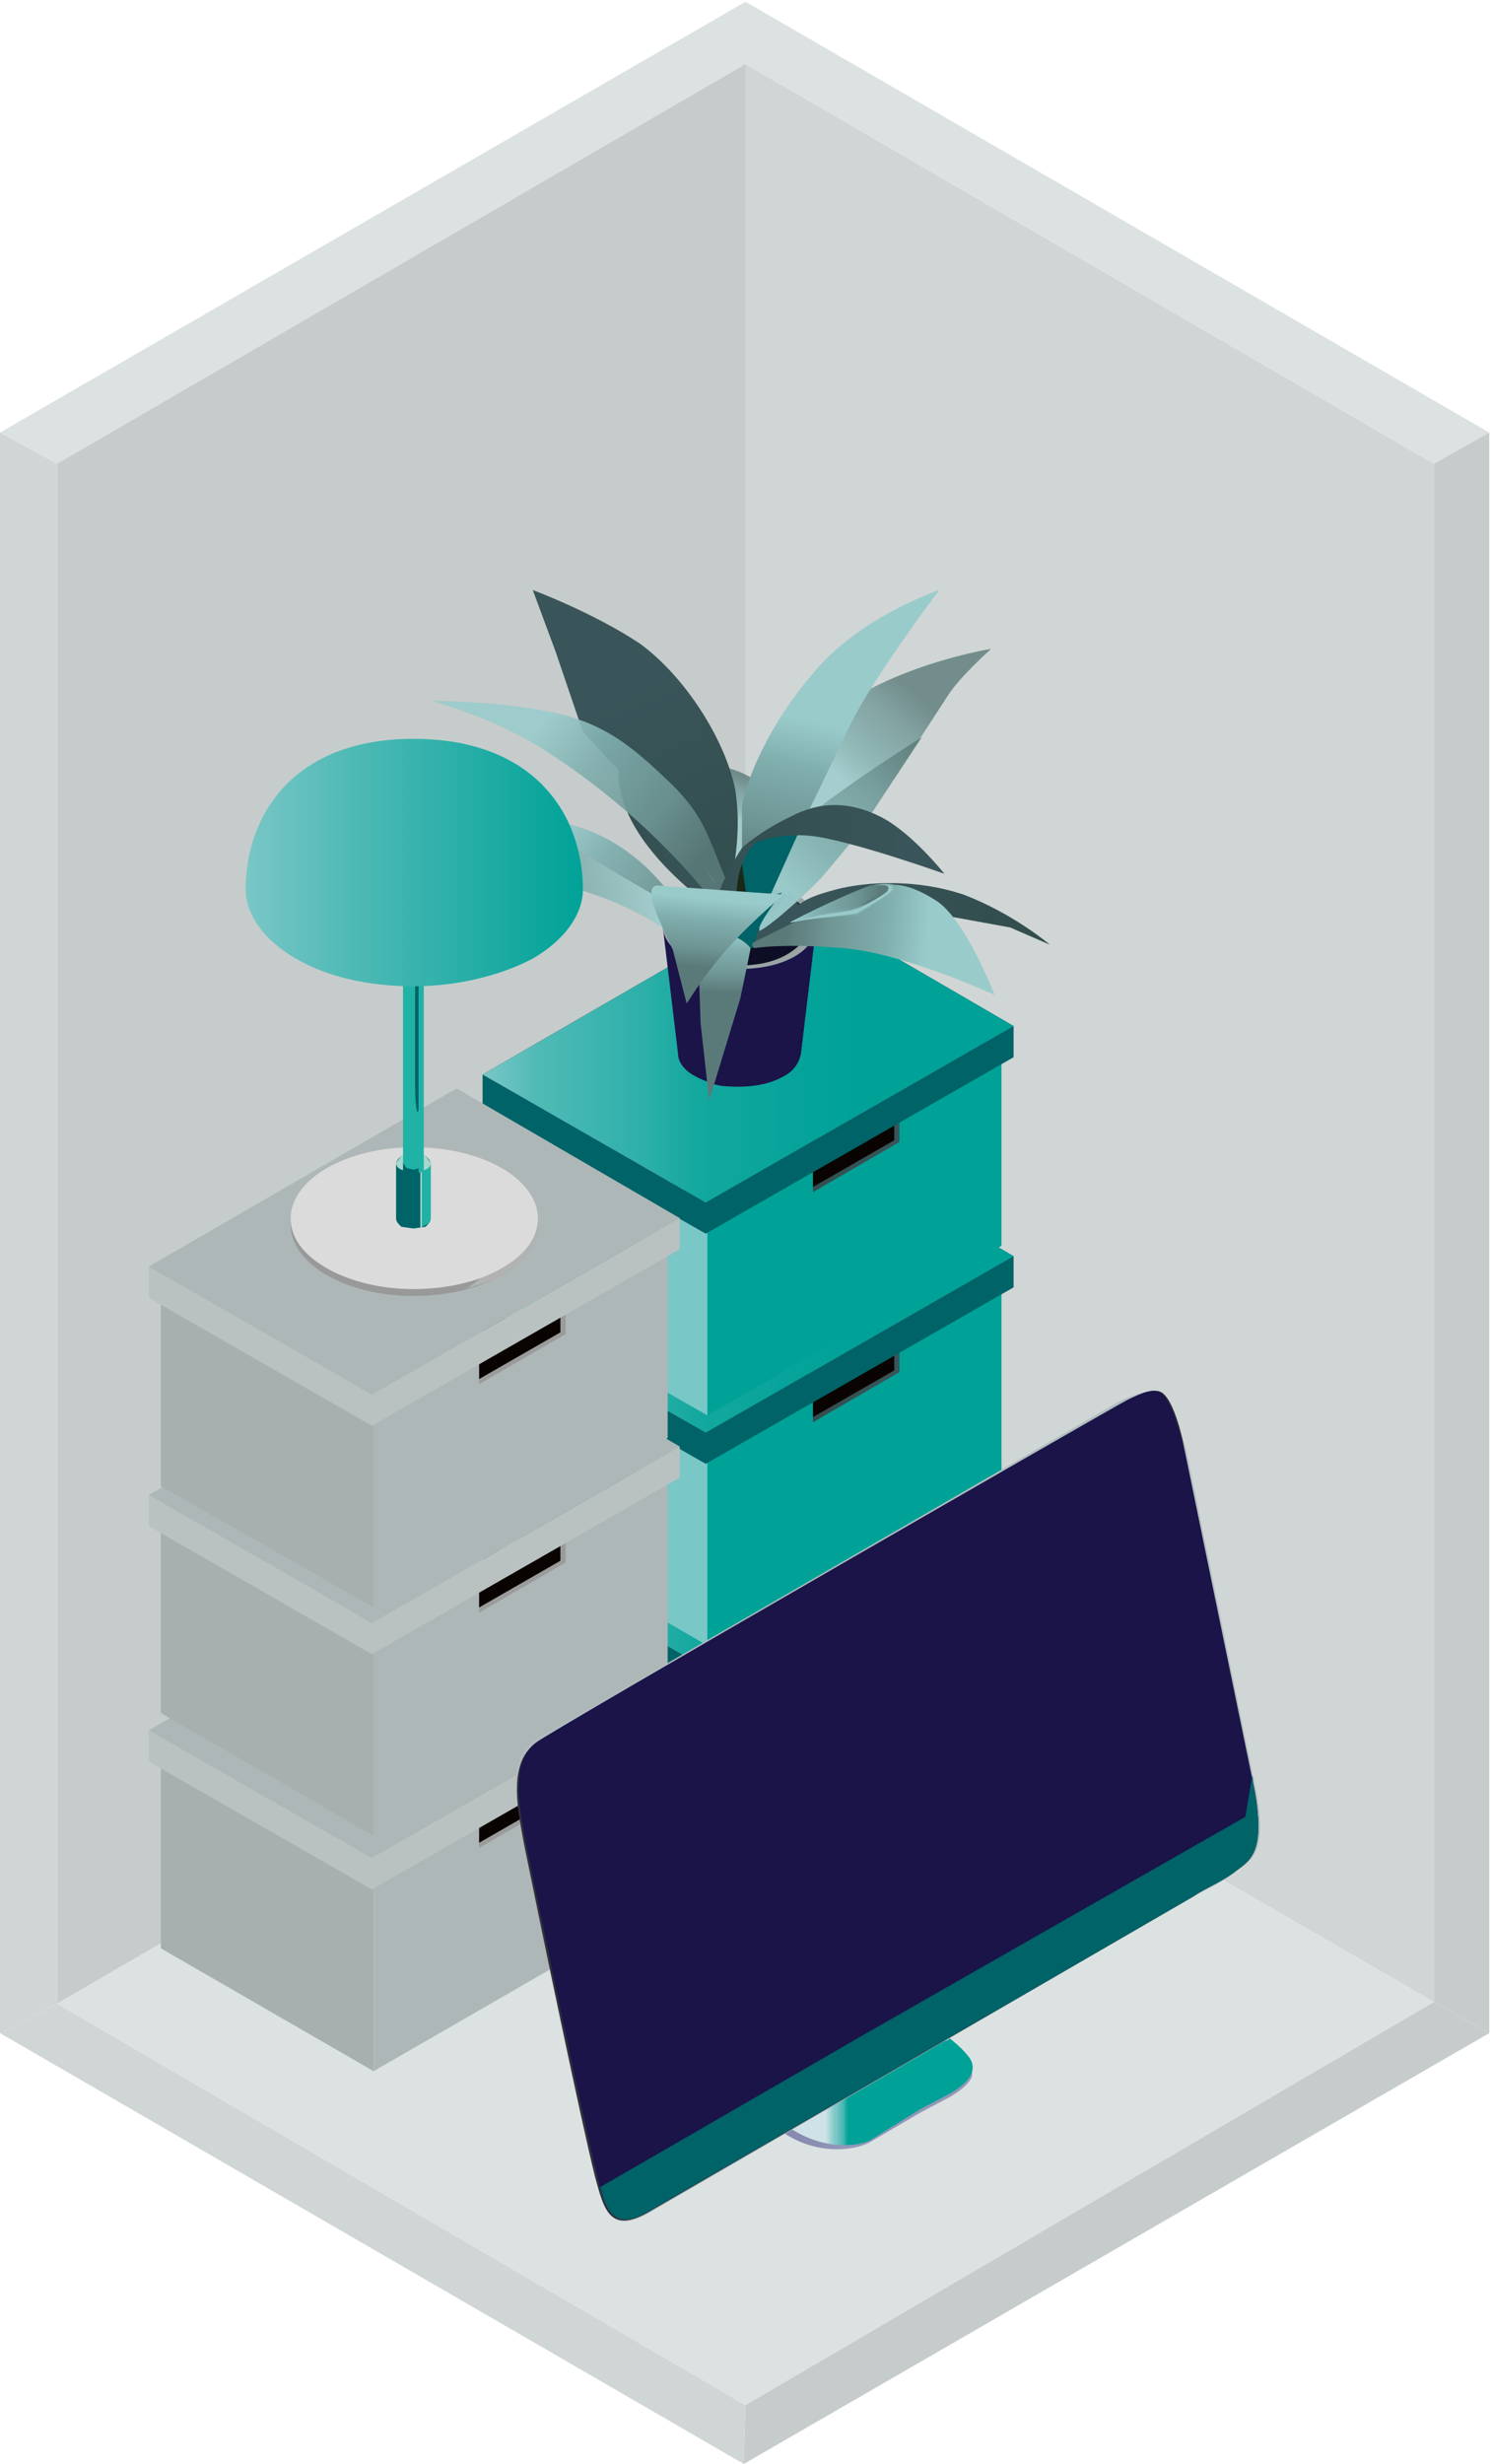 <svg xmlns="http://www.w3.org/2000/svg" xmlns:xlink="http://www.w3.org/1999/xlink" width="862" height="1424"><defs><path id="f" fill="url(#a)" d="m191 149 50-29v22l-50 29z"/></defs><defs><linearGradient id="b" x1="69.4%" x2="42.4%" y1="50.3%" y2="49.9%"><stop offset="0%" stop-color="#79C7C6"/><stop offset="0%" stop-color="#66C1BF"/><stop offset="10%" stop-color="#47B7B3"/><stop offset="20%" stop-color="#2DAFA9"/><stop offset="30%" stop-color="#19A9A1"/><stop offset="40%" stop-color="#0AA59C"/><stop offset="60%" stop-color="#02A298"/><stop offset="80%" stop-color="#00A298"/></linearGradient><linearGradient id="c" x1="0%" x2="100%" y1="50%" y2="50%"><stop offset="0%" stop-color="#334E4F"/><stop offset="100%" stop-color="#395559"/></linearGradient><linearGradient id="d" x1="0%" x2="100%" y1="50%" y2="50%"><stop offset="0%" stop-color="#79C7C6"/><stop offset="10%" stop-color="#50BAB6"/><stop offset="30%" stop-color="#2DB0A9"/><stop offset="40%" stop-color="#14A89F"/><stop offset="60%" stop-color="#05A39A"/><stop offset="70%" stop-color="#00A298"/></linearGradient><linearGradient id="e" x1="69.4%" x2="42.4%" y1="50.3%" y2="49.9%"><stop offset="0%" stop-color="#79C7C6"/><stop offset="0%" stop-color="#66C1BF"/><stop offset="10%" stop-color="#47B7B3"/><stop offset="20%" stop-color="#2DAFA9"/><stop offset="30%" stop-color="#19A9A1"/><stop offset="40%" stop-color="#0AA59C"/><stop offset="60%" stop-color="#02A298"/><stop offset="80%" stop-color="#00A298"/></linearGradient><linearGradient id="a" x1="0%" x2="100%" y1="50%" y2="50%"><stop offset="0%" stop-color="#334E4F"/><stop offset="100%" stop-color="#395559"/></linearGradient><linearGradient id="g" x1="0%" x2="100%" y1="50%" y2="50%"><stop offset="0%" stop-color="#79C7C6"/><stop offset="10%" stop-color="#50BAB6"/><stop offset="30%" stop-color="#2DB0A9"/><stop offset="40%" stop-color="#14A89F"/><stop offset="60%" stop-color="#05A39A"/><stop offset="70%" stop-color="#00A298"/></linearGradient><linearGradient id="h" x1="69.4%" x2="42.4%" y1="50.3%" y2="49.9%"><stop offset="0%" stop-color="#79C7C6"/><stop offset="0%" stop-color="#66C1BF"/><stop offset="10%" stop-color="#47B7B3"/><stop offset="20%" stop-color="#2DAFA9"/><stop offset="30%" stop-color="#19A9A1"/><stop offset="40%" stop-color="#0AA59C"/><stop offset="60%" stop-color="#02A298"/><stop offset="80%" stop-color="#00A298"/></linearGradient><linearGradient id="i" x1="0%" x2="100%" y1="50%" y2="50%"><stop offset="0%" stop-color="#79C7C6"/><stop offset="10%" stop-color="#50BAB6"/><stop offset="30%" stop-color="#2DB0A9"/><stop offset="40%" stop-color="#14A89F"/><stop offset="60%" stop-color="#05A39A"/><stop offset="70%" stop-color="#00A298"/></linearGradient><linearGradient id="j" x1="25.9%" x2="44.6%" y1="49.3%" y2="49.7%"><stop offset="0%" stop-color="#878BAF"/><stop offset="100%" stop-color="#9297B7"/></linearGradient><linearGradient id="k" x1="33.7%" x2="43.6%" y1="49.7%" y2="49.7%"><stop offset="0%" stop-color="#CFE2E7"/><stop offset="40%" stop-color="#80C8C8"/><stop offset="50%" stop-color="#78C5C5"/><stop offset="60%" stop-color="#64BFBD"/><stop offset="80%" stop-color="#43B6B1"/><stop offset="90%" stop-color="#16A8A0"/><stop offset="100%" stop-color="#00A298"/></linearGradient><linearGradient id="l" x1="82.9%" x2="16.3%" y1="50.1%" y2="50.1%"><stop offset="0%" stop-color="#334E4F"/><stop offset="100%" stop-color="#395559"/></linearGradient><linearGradient id="m" x1="38.2%" x2="63.9%" y1="48.1%" y2="13.4%"><stop offset="0%" stop-color="#9ACBCB"/><stop offset="30%" stop-color="#80AFAE"/><stop offset="70%" stop-color="#6F9695"/><stop offset="100%" stop-color="#5A7A79"/></linearGradient><linearGradient id="n" x1="17.5%" x2="85.8%" y1="82.6%" y2="-1.9%"><stop offset="0%" stop-color="#9ACBCB"/><stop offset="30%" stop-color="#80AFAE"/><stop offset="70%" stop-color="#6F9695"/><stop offset="100%" stop-color="#5A7A79"/></linearGradient><linearGradient id="o" x1="46.6%" x2="55.9%" y1="46.3%" y2="7.2%"><stop offset="0%" stop-color="#9ACBCB"/><stop offset="30%" stop-color="#80AFAE"/><stop offset="70%" stop-color="#6F9695"/><stop offset="100%" stop-color="#5A7A79"/></linearGradient><linearGradient id="p" x1="89%" x2="13.7%" y1="48.2%" y2="55.2%"><stop offset="0%" stop-color="#9ACBCB"/><stop offset="30%" stop-color="#80AFAE"/><stop offset="70%" stop-color="#6F9695"/><stop offset="100%" stop-color="#5A7A79"/></linearGradient><linearGradient id="q" x1="20.2%" x2="111.4%" y1="35%" y2="66.6%"><stop offset="0%" stop-color="#9ACBCB"/><stop offset="30%" stop-color="#80AFAE"/><stop offset="70%" stop-color="#6F9695"/><stop offset="100%" stop-color="#5A7A79"/></linearGradient><linearGradient id="r" x1="48.3%" x2="38.9%" y1="50.1%" y2="107.1%"><stop offset="0%" stop-color="#9ACBCB"/><stop offset="30%" stop-color="#80AFAE"/><stop offset="70%" stop-color="#6F9695"/><stop offset="100%" stop-color="#5A7A79"/></linearGradient><linearGradient id="s" x1="50.2%" x2="49.8%" y1="-.9%" y2="35.7%"><stop offset="0%" stop-color="#9ACBCB"/><stop offset="30%" stop-color="#80AFAE"/><stop offset="70%" stop-color="#6F9695"/><stop offset="100%" stop-color="#5A7A79"/></linearGradient><linearGradient id="t" x1="59.6%" x2="46.6%" y1="-48.9%" y2="83.6%"><stop offset="0%" stop-color="#1E2F17"/><stop offset="100%" stop-color="#192715"/></linearGradient><linearGradient id="u" x1="66.6%" x2="49%" y1="95.4%" y2="31.3%"><stop offset="0%" stop-color="#334E4F"/><stop offset="100%" stop-color="#395559"/></linearGradient><linearGradient id="v" x1=".1%" x2="100%" y1="50%" y2="50%"><stop offset="0%" stop-color="#334E4F"/><stop offset="100%" stop-color="#395559"/></linearGradient><linearGradient id="w" x1="28%" x2="97.5%" y1="30.2%" y2="66.4%"><stop offset="0%" stop-color="#9ACBCB"/><stop offset="30%" stop-color="#80AFAE"/><stop offset="70%" stop-color="#6F9695"/><stop offset="100%" stop-color="#5A7A79"/></linearGradient><linearGradient id="x" x1="0%" x2="100.2%" y1="49.8%" y2="49.8%"><stop offset="0%" stop-color="#334E4F"/><stop offset="100%" stop-color="#395559"/></linearGradient><linearGradient id="y" x1="-4%" x2="81.6%" y1="50%" y2="50%"><stop offset="0%" stop-color="#334E4F"/><stop offset="100%" stop-color="#395559"/></linearGradient><linearGradient id="z" x1="50.3%" x2="43.6%" y1="13%" y2="70.2%"><stop offset="0%" stop-color="#9ACBCB"/><stop offset="30%" stop-color="#80AFAE"/><stop offset="70%" stop-color="#6F9695"/><stop offset="100%" stop-color="#5A7A79"/></linearGradient><linearGradient id="A" x1="72.7%" x2="14.2%" y1="49.7%" y2="47.4%"><stop offset="0%" stop-color="#9ACBCB"/><stop offset="30%" stop-color="#80AFAE"/><stop offset="70%" stop-color="#6F9695"/><stop offset="100%" stop-color="#5A7A79"/></linearGradient><linearGradient id="B" x1="132.6%" x2="-2.5%" y1="52.7%" y2="48.4%"><stop offset="0%" stop-color="#9ACBCB"/><stop offset="30%" stop-color="#80AFAE"/><stop offset="70%" stop-color="#6F9695"/><stop offset="100%" stop-color="#5A7A79"/></linearGradient><linearGradient id="C" x1="123.5%" x2="2.8%" y1="56.6%" y2="46.2%"><stop offset="0%" stop-color="#9ACBCB"/><stop offset="30%" stop-color="#80AFAE"/><stop offset="70%" stop-color="#6F9695"/><stop offset="100%" stop-color="#5A7A79"/></linearGradient><linearGradient id="D" x1="112.3%" x2="9.7%" y1="59.3%" y2="44.4%"><stop offset="0%" stop-color="#9ACBCB"/><stop offset="30%" stop-color="#80AFAE"/><stop offset="70%" stop-color="#6F9695"/><stop offset="100%" stop-color="#5A7A79"/></linearGradient><linearGradient id="E" x1="99.7%" x2="17.6%" y1="60.9%" y2="43.5%"><stop offset="0%" stop-color="#9ACBCB"/><stop offset="30%" stop-color="#80AFAE"/><stop offset="70%" stop-color="#6F9695"/><stop offset="100%" stop-color="#5A7A79"/></linearGradient><linearGradient id="F" x1="86.8%" x2="25.9%" y1="61.2%" y2="43.4%"><stop offset="0%" stop-color="#9ACBCB"/><stop offset="30%" stop-color="#80AFAE"/><stop offset="70%" stop-color="#6F9695"/><stop offset="100%" stop-color="#5A7A79"/></linearGradient><linearGradient id="G" x1="74.9%" x2="34%" y1="60.1%" y2="44.2%"><stop offset="0%" stop-color="#9ACBCB"/><stop offset="30%" stop-color="#80AFAE"/><stop offset="70%" stop-color="#6F9695"/><stop offset="100%" stop-color="#5A7A79"/></linearGradient><linearGradient id="H" x1="64.7%" x2="41%" y1="58.3%" y2="45.8%"><stop offset="0%" stop-color="#9ACBCB"/><stop offset="30%" stop-color="#80AFAE"/><stop offset="70%" stop-color="#6F9695"/><stop offset="100%" stop-color="#5A7A79"/></linearGradient><linearGradient id="I" x1="58.4%" x2="46.6%" y1="56.7%" y2="47.9%"><stop offset="0%" stop-color="#9ACBCB"/><stop offset="30%" stop-color="#80AFAE"/><stop offset="70%" stop-color="#6F9695"/><stop offset="100%" stop-color="#5A7A79"/></linearGradient><linearGradient id="J" x1="55%" x2="47.2%" y1="56.3%" y2="47.5%"><stop offset="0%" stop-color="#9ACBCB"/><stop offset="30%" stop-color="#80AFAE"/><stop offset="70%" stop-color="#6F9695"/><stop offset="100%" stop-color="#5A7A79"/></linearGradient><linearGradient id="K" x1="52.5%" x2="47.6%" y1="55.8%" y2="45.5%"><stop offset="0%" stop-color="#9ACBCB"/><stop offset="30%" stop-color="#80AFAE"/><stop offset="70%" stop-color="#6F9695"/><stop offset="100%" stop-color="#5A7A79"/></linearGradient><linearGradient id="L" x1="50.6%" x2="49.3%" y1="59%" y2="43.1%"><stop offset="0%" stop-color="#9ACBCB"/><stop offset="30%" stop-color="#80AFAE"/><stop offset="70%" stop-color="#6F9695"/><stop offset="100%" stop-color="#5A7A79"/></linearGradient><linearGradient id="M" x1="46.3%" x2="53.2%" y1="62.4%" y2="40.6%"><stop offset="0%" stop-color="#9ACBCB"/><stop offset="30%" stop-color="#80AFAE"/><stop offset="70%" stop-color="#6F9695"/><stop offset="100%" stop-color="#5A7A79"/></linearGradient><linearGradient id="N" x1="40%" x2="58.5%" y1="65.1%" y2="38.6%"><stop offset="0%" stop-color="#9ACBCB"/><stop offset="30%" stop-color="#80AFAE"/><stop offset="70%" stop-color="#6F9695"/><stop offset="100%" stop-color="#5A7A79"/></linearGradient><linearGradient id="O" x1="32.1%" x2="65.4%" y1="66.7%" y2="37.1%"><stop offset="0%" stop-color="#9ACBCB"/><stop offset="30%" stop-color="#80AFAE"/><stop offset="70%" stop-color="#6F9695"/><stop offset="100%" stop-color="#5A7A79"/></linearGradient><linearGradient id="P" x1="23.4%" x2="73.1%" y1="67.6%" y2="36.5%"><stop offset="0%" stop-color="#9ACBCB"/><stop offset="30%" stop-color="#80AFAE"/><stop offset="70%" stop-color="#6F9695"/><stop offset="100%" stop-color="#5A7A79"/></linearGradient><linearGradient id="Q" x1="15.1%" x2="81.2%" y1="67.3%" y2="36.7%"><stop offset="0%" stop-color="#9ACBCB"/><stop offset="30%" stop-color="#80AFAE"/><stop offset="70%" stop-color="#6F9695"/><stop offset="100%" stop-color="#5A7A79"/></linearGradient><linearGradient id="R" x1="7.7%" x2="88.6%" y1="66%" y2="37.9%"><stop offset="0%" stop-color="#9ACBCB"/><stop offset="30%" stop-color="#80AFAE"/><stop offset="70%" stop-color="#6F9695"/><stop offset="100%" stop-color="#5A7A79"/></linearGradient><linearGradient id="S" x1="1.9%" x2="94.9%" y1="63.9%" y2="39.8%"><stop offset="0%" stop-color="#9ACBCB"/><stop offset="30%" stop-color="#80AFAE"/><stop offset="70%" stop-color="#6F9695"/><stop offset="100%" stop-color="#5A7A79"/></linearGradient><linearGradient id="T" x1="-1.9%" x2="99.4%" y1="61.2%" y2="42.5%"><stop offset="0%" stop-color="#9ACBCB"/><stop offset="30%" stop-color="#80AFAE"/><stop offset="70%" stop-color="#6F9695"/><stop offset="100%" stop-color="#5A7A79"/></linearGradient><linearGradient id="U" x1="-4.8%" x2="100.7%" y1="56.6%" y2="43.9%"><stop offset="0%" stop-color="#9ACBCB"/><stop offset="30%" stop-color="#80AFAE"/><stop offset="70%" stop-color="#6F9695"/><stop offset="100%" stop-color="#5A7A79"/></linearGradient><linearGradient id="V" x1="-3.7%" x2="101.3%" y1="52.9%" y2="46.7%"><stop offset="0%" stop-color="#9ACBCB"/><stop offset="30%" stop-color="#80AFAE"/><stop offset="70%" stop-color="#6F9695"/><stop offset="100%" stop-color="#5A7A79"/></linearGradient><linearGradient id="W" x1="0%" x2="99.9%" y1="49.8%" y2="49.8%"><stop offset="0%" stop-color="#9ACBCB"/><stop offset="30%" stop-color="#80AFAE"/><stop offset="70%" stop-color="#6F9695"/><stop offset="100%" stop-color="#5A7A79"/></linearGradient><linearGradient id="X" x1="0%" x2="99.9%" y1="50%" y2="50%"><stop offset="0%" stop-color="#79C7C6"/><stop offset="30%" stop-color="#51BAB6"/><stop offset="80%" stop-color="#16A9A0"/><stop offset="100%" stop-color="#00A298"/></linearGradient></defs><g fill="none" fill-rule="evenodd"><path fill="#D0D6D5" d="M431 37v890l398 230V268z"/><path fill="#DCE2E2" d="M431 1v36l398 231 32-18zm0 36L33 268 0 250 431 1z"/><path fill="#C6CCCB" d="M33 268v890l398-231V37z"/><path fill="#DCE2E2" d="m33 1158 398-231 398 230-398 233z"/><path fill="#C6CCCB" d="m431 1390 398-233 32 18-431 249z"/><path fill="#C6CCCB" d="M829 268v889l32 18V250z"/><path fill="#D0D6D5" d="m0 250 33 18v890l-33 17z"/><path fill="#D0D6D5" d="m33 1158-33 17 430 249 1-34z"/><path fill="url(#b)" d="M130 178 7 107v122l123 71z" transform="translate(279 787)"/><path fill="#00A298" d="m409 965 170-99v123l-170 98z"/><path fill="url(#c)" d="m191 149 50-29v22l-50 29z" transform="translate(279 787)"/><path fill="#090401" d="m470 936 47-27v19l-47 27z"/><path fill="#006367" d="m408 964-129-74v18l129 74zm0 0 178-102v18L408 982z"/><path fill="#1A1449" d="m408 964 178-102-129-75-178 103z"/><path fill="url(#d)" d="M129 177 307 75 178 0 0 103z" transform="translate(279 787)"/><path fill="#AEB7B7" d="m216 1075 170-99v123l-170 98z"/><path fill="#A8AFAF" d="m216 1075-123-71v122l123 71z"/><path fill="#9B9B9B" d="m277 1046 50-29v22l-50 29z"/><path fill="#090401" d="m277 1046 47-27v19l-47 27z"/><path fill="#B9C1C1" d="m215 1074-129-74v18l129 74zm0 0 178-102v18l-14 8-164 94z"/><path fill="#AEB7B7" d="m215 1074 178-102-129-75-178 103z"/><path fill="url(#e)" d="M130 178 7 107v122l123 71z" transform="translate(279 651)"/><path fill="#00A298" d="m409 829 170-99v123l-170 98z"/><use xlink:href="#f" transform="translate(279 651)"/><path fill="#090401" d="m470 800 47-27v19l-47 27z"/><path fill="#006367" d="m408 828-129-74v18l129 74zm0 0 178-102v18L408 846z"/><path fill="#1A1449" d="m408 828 178-102-129-75-178 103z"/><path fill="url(#g)" d="M129 177 307 75 178 0 0 103z" transform="translate(279 651)"/><path fill="#AEB7B7" d="m216 939 170-99v123l-170 98z"/><path fill="#A8AFAF" d="M216 939 93 868v122l123 71z"/><path fill="#9B9B9B" d="m277 910 50-29v22l-50 29z"/><path fill="#090401" d="m277 910 47-27v19l-47 27z"/><path fill="#B9C1C1" d="M215 938 86 864v18l129 74zm0 0 178-102v18l-14 8-164 94z"/><path fill="#AEB7B7" d="m215 938 178-102-129-75L86 864z"/><path fill="url(#h)" d="M130 178 7 107v123l123 70z" transform="translate(279 518)"/><path fill="#00A298" d="m409 696 170-99v123l-170 98z"/><use xlink:href="#f" transform="translate(279 518)"/><path fill="#090401" d="m470 667 47-27v19l-47 27z"/><path fill="#006367" d="m408 695-129-74v18l129 74zm0 0 178-102v18L408 713z"/><path fill="#1A1449" d="m408 695 178-102-129-75-178 103z"/><path fill="url(#i)" d="M129 177 307 75 178 0 0 103z" transform="translate(279 518)"/><path fill="#AEB7B7" d="m216 807 170-99v123l-170 98z"/><path fill="#A8AFAF" d="M216 807 93 736v123l123 70z"/><path fill="#9B9B9B" d="m277 778 50-29v22l-50 29z"/><path fill="#090401" d="m277 778 47-27v19l-47 27z"/><path fill="#B9C1C1" d="M215 806 86 732v18l129 74zm0 0 178-102v18l-14 8-164 94z"/><path fill="#AEB7B7" d="m215 806 178-102-129-75L86 732z"/><path fill="url(#j)" d="M251 376s8 6 12 12l1 3v5c-2 5-8 9-13 12l-17 9-29 17c-7 4-29 9-51-6-22-16 10-26 10-26l86-26h1Z" transform="translate(298 804)"/><path fill="url(#k)" d="M251 374s8 6 12 12c5 9-5 16-12 20l-17 9-29 18c-6 3-27 7-49-9-22-15 8-24 8-24l86-25 1-1Z" transform="translate(298 804)"/><path fill="#B0BCBF" d="M672 805c-5-3-17 1-25 5l-335 194c-23 13-11 45-8 62 10 54 33 160 41 192 4 18 7 34 30 21l315-183c7-4 17-8 25-15 9-6 18-11 11-47l-40-195c-2-7-8-30-14-34Z"/><path fill="#302F3D" d="M672 805c-4-3-11 0-20 4-8 4-334 192-343 199-16 12-9 41-6 58 11 54 33 160 41 192 5 18 8 33 30 21l316-183c7-5 16-8 25-15 8-6 17-11 10-47l-40-195c-1-7-6-29-13-34Z"/><path fill="#1A1449" d="M671 805c-4-3-11 0-19 4s-333 191-342 198c-16 12-9 41-6 58 11 54 33 159 41 191 4 18 8 33 30 20l314-181c7-5 17-9 25-15s18-12 11-47l-40-194c-2-7-7-30-14-34Z"/><path fill="#006367" d="M347 1264c4 15 9 25 28 14l315-182c7-5 16-8 25-15 8-6 17-12 10-47l-1-8-4 24-219 125-154 89Z"/><path fill="#1A1449" d="M427 628c10 0 19-2 26-6 6-3 9-8 10-13l9-75h-89l9 75c0 5 4 10 10 13 7 4 16 6 25 6Z"/><path fill="#1A1449" d="M427 628c10 0 19-2 26-6 6-3 9-8 10-13l9-75h-61v92c5 2 11 2 16 2Z"/><path fill="#9AA4A5" d="M396 516c-9 5-13 12-13 18 0 7 4 14 13 19 8 5 20 7 31 7 12 0 23-2 32-7s13-12 13-19c0-6-4-13-13-18a66 66 0 0 0-63 0Z"/><path fill="#0E0D26" d="M398 518c-8 4-12 10-12 16s4 12 12 17 19 7 29 7c11 0 21-2 29-7s12-11 12-17-4-12-12-16c-8-5-18-7-29-7-10 0-21 2-29 7Z"/><path fill="url(#l)" d="m323 189 33 6 23 10s-21-18-50-29c-30-10-61-7-77-2-15 4-18 8-18 8l-5-7-25 25 3 5 37-11 47-11 32 6Z" transform="translate(228 341)"/><path fill="url(#m)" d="M211 197c7-3 31-25 37-32l20-24 52-80c7-11 25-27 25-27s-63 10-99 43c-35 32-33 53-33 53l-2 67Z" opacity=".8" transform="translate(228 341)"/><path fill="url(#n)" d="M211 197c7-3 31-25 37-32l20-24 37-56s-62 39-77 56l-16 20-1 36Z" opacity=".8" transform="translate(228 341)"/><path fill="url(#o)" d="m195 166 19-27-4-28s-10-8-23-9c-14-1 3 42 3 42l5 22Z" opacity=".8" transform="translate(228 341)"/><path fill="url(#p)" d="M162 200c-46-34-106-39-162-39 43-30 94-41 137-8 15 11 28 29 28 29l-3 18Z" opacity=".8" transform="translate(228 341)"/><path fill="url(#q)" d="M79 133c20 0 40 6 58 20 15 11 27 29 27 29v2l-7-4c-19-10-61-36-78-47Z" opacity=".8" transform="translate(228 341)"/><path fill="#006367" d="M452 516s-11 14-13 20l-4 12-7-2-13-12 9-11 28-7Z"/><path fill="url(#r)" d="m236 135 28-58c14-28 51-77 51-77s-45 15-72 47c-27 31-40 64-42 78v33l17-6 18-17Z" transform="translate(228 341)"/><path fill="url(#s)" d="M206 207s-5-7-15-8c-9-1-15 20-15 20l1 31 5 45 18-59 6-29Z" transform="translate(228 341)"/><path fill="url(#t)" fill-rule="nonzero" d="M197 156h10v23h-10z" transform="translate(228 341)"/><path fill="#006367" d="m446 516 18-40c1-3-24 7-27 8l-8 7v8s2 19 4 23c1 4 13-6 13-6Z"/><path fill="url(#u)" d="M193 175s9-30 4-60c-6-29-29-65-55-84C115 13 80 0 80 0l13 35 16 47 54 58 22 28 4 15 4-8Z" transform="translate(228 341)"/><path fill="url(#v)" d="M178 179s-40-29-47-62c-8-34 20 0 20 0l37 57-10 5Z" transform="translate(228 341)"/><path fill="url(#w)" d="M159 111c-23-22-39-35-71-41-31-6-67-6-67-6s35 9 65 28a408 408 0 0 1 96 85l8 2 3-4-1-7c-10-23-12-37-33-57Z" opacity=".9" transform="translate(228 341)"/><path fill="url(#x)" d="M201 149s-12 18-14 29c-2 10 11 4 11 4s-3-29 16-40l-13 7Z" transform="translate(228 341)"/><path fill="url(#y)" d="M318 164s-19-24-37-33-35-9-52 0c-17 8-28 18-28 18s16-9 39-7c22 2 78 22 78 22Z" transform="translate(228 341)"/><path fill="url(#z)" d="m225 176-70-5c-6-1-7 1-6 8 1 6 9 22 12 29l8 31c17-27 32-42 56-63Z" transform="translate(228 341)"/><path fill="url(#A)" d="M347 234s-16-42-33-54c-17-11-26-11-38-8s-69 32-69 32v2l1 1s16-3 52 0c35 3 87 27 87 27Z" transform="translate(228 341)"/><path fill="url(#B)" d="M46 1C39 3 17 13 0 22l40-4S58 6 60 3c4-5-10-2-14-2Z" transform="translate(457 511)"/><path fill="url(#C)" d="M46 1C39 3 17 13 0 22l39-4S58 6 60 3c3-5-11-3-14-2Z" transform="translate(457 511)"/><path fill="url(#D)" d="M46 1C39 3 17 13 0 22l39-4L59 4c4-6-10-3-13-3Z" transform="translate(457 511)"/><path fill="url(#E)" d="M46 1C40 3 17 13 0 22l39-4L59 4c3-6-10-3-13-3Z" transform="translate(457 511)"/><path fill="url(#F)" d="M46 1C40 3 17 13 0 22l38-5L58 4c4-6-9-3-12-3Z" transform="translate(457 511)"/><path fill="url(#G)" d="M46 1C40 3 17 13 0 22l38-5S56 7 58 4c3-5-9-3-12-3Z" transform="translate(457 511)"/><path fill="url(#H)" d="M46 1C40 3 17 13 0 22l38-5S55 7 57 4c4-5-8-3-11-3Z" transform="translate(457 511)"/><path fill="url(#I)" d="M46 1C40 3 17 13 0 22l37-5S55 7 57 4c3-5-8-3-11-3Z" transform="translate(457 511)"/><path fill="url(#J)" d="M46 1C40 3 17 13 0 22l37-6S55 7 56 4c4-5-7-3-10-3Z" transform="translate(457 511)"/><path fill="url(#K)" d="M46 1C40 3 17 13 0 22l37-6S54 7 56 4c3-5-7-3-10-3Z" transform="translate(457 511)"/><path fill="url(#L)" d="M46 1C40 3 17 13 0 22l36-6S54 7 55 4c4-4-6-3-9-3Z" transform="translate(457 511)"/><path fill="url(#M)" d="M46 1C40 3 17 13 0 22l36-6S53 7 55 4c3-4-6-3-9-3Z" transform="translate(457 511)"/><path fill="url(#N)" d="M46 1C40 3 17 13 0 22l36-7S53 7 54 5c4-5-5-4-8-4Z" transform="translate(457 511)"/><path fill="url(#O)" d="M46 1C40 3 17 13 0 22l35-7L54 5c3-5-6-4-8-4Z" transform="translate(457 511)"/><path fill="url(#P)" d="M46 1C40 3 17 13 0 22l35-7L54 5c3-5-6-4-8-4Z" transform="translate(457 511)"/><path fill="url(#Q)" d="M46 1C40 3 17 13 0 22l34-8s17-6 19-9c3-5-5-4-7-4Z" transform="translate(457 511)"/><path fill="url(#R)" d="M46 1C41 3 17 13 0 22l34-8s17-6 19-9c2-4-5-4-7-4Z" transform="translate(457 511)"/><path fill="url(#S)" d="M46 1C41 3 17 13 0 22l34-8s16-6 18-9c3-4-4-4-6-4Z" transform="translate(457 511)"/><path fill="url(#T)" d="M46 1C41 3 17 13 0 22l33-8s17-6 19-9c2-4-4-4-6-4Z" transform="translate(457 511)"/><path fill="url(#U)" d="M46 1C41 3 17 13 0 22l33-9s16-5 18-8c3-4-3-4-5-4Z" transform="translate(457 511)"/><path fill="url(#V)" d="M46 1C41 3 17 13 0 22l33-9s16-5 18-8c2-4-3-4-5-4Z" transform="translate(457 511)"/><path fill="url(#W)" d="M46 1C41 3 17 13 0 22l32-9s16-5 18-7c3-4-2-5-4-5Z" transform="translate(457 511)"/><path fill="#999" d="M168 708c0 10 7 21 21 29s32 12 50 12c19 0 37-4 51-12s21-19 21-29v-4c0-10-7-21-21-29s-32-12-51-12c-18 0-36 4-50 12s-21 19-21 29v4Z"/><path fill="#B2B2B2" d="M268 745c8-2 15-4 22-8 14-8 21-19 21-29v-4l-2-10-6 1-24 42c-3 4-10 8-10 8h-1Z"/><path fill="#DBDBDB" d="M189 675c-14 8-21 19-21 29 0 11 7 21 21 29s32 12 50 12c19 0 37-4 51-12s21-18 21-29c0-10-7-21-21-29s-32-12-51-12c-18 0-36 4-50 12Z"/><path fill="#006367" d="M229 704c0 2 1 3 3 5l7 1 7-1c2-2 3-3 3-5v-31c0-2-1-3-3-5l-7-1-7 1c-2 2-3 3-3 5v31Z"/><path fill="#A8D7D0" d="m243 710 1-1v-37h-1v38Z"/><path fill="#20B2A4" d="m244 709 2-1c2-1 3-2 3-4v-32h-5v37Z"/><path fill="#A8D7D0" d="m232 668-3 4c0 2 1 3 3 4l7 2 7-2c2-1 3-2 3-4l-3-4-7-2-7 2Z"/><path fill="#20B2A4" d="m241 678 4-1v-5h-4v6Z"/><path fill="#006367" d="m233 677 6 1h3v-6h-9v5Z"/><path fill="#20B2A4" d="m233 672 2 3 4 1 4-1 2-3V566l-2-3-4-1-4 1-2 3v106Z"/><path fill="#006367" d="M240 570v58c0 8 1 19 2 13v-77l-2 6Z"/><path fill="#A8D7D0" d="M142 514c0 14 10 28 29 39s43 17 68 17 50-6 69-17 29-25 29-39c0-42-27-87-98-87-70 0-97 45-97 87Z"/><path fill="url(#X)" d="M0 87c0 14 10 29 29 40s43 16 68 16 50-6 69-16c19-11 29-26 29-40 0-42-27-87-98-87C27 0 0 45 0 87Z" transform="translate(142 427)"/></g></svg>